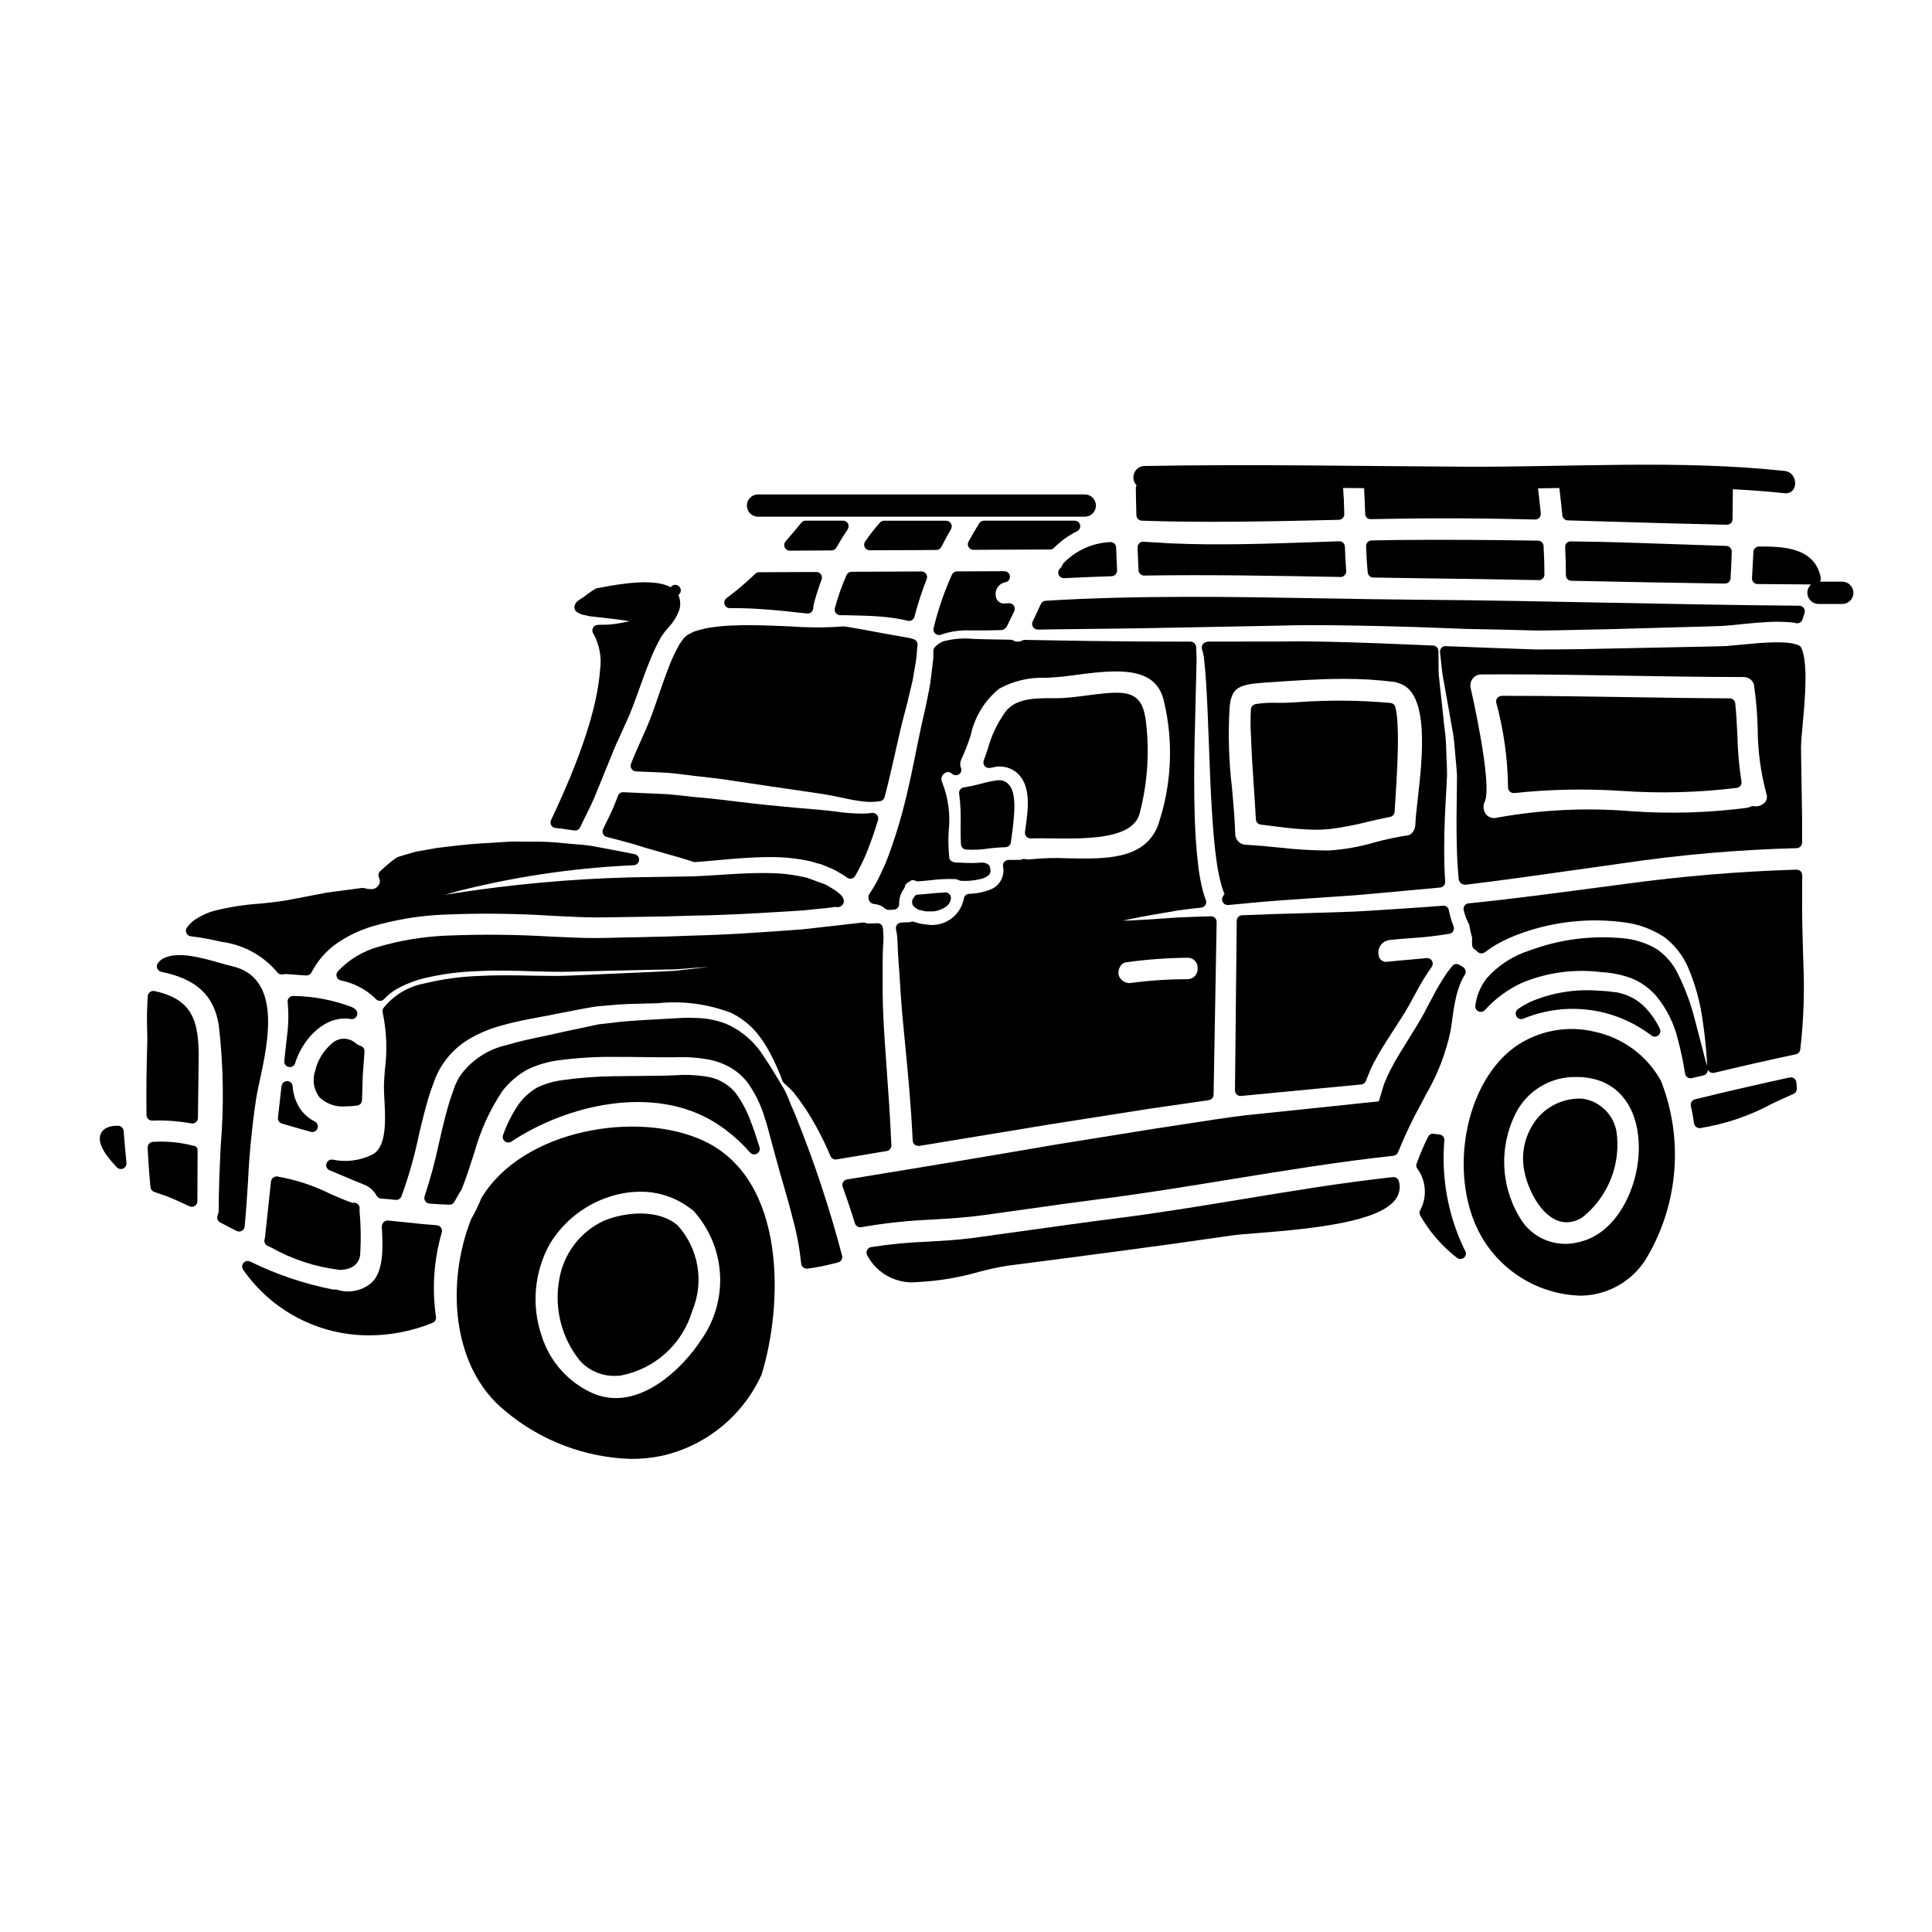 <?xml version="1.0" encoding="UTF-8"?>
<!-- Uploaded to: ICON Repo, www.iconrepo.com, Generator: ICON Repo Mixer Tools -->
<svg fill="#000000" width="800px" height="800px" version="1.1" viewBox="144 144 512 512" xmlns="http://www.w3.org/2000/svg">
 <g>
  <path d="m369.62 376.84c0.422-0.082 0.793-0.344 1.008-0.719 1.699-2.934 3.109-6.031 4.211-9.238 0.699-1.848 1.289-3.719 1.848-5.562h-0.004c0.145-0.484 0.027-1.012-0.305-1.391-0.332-0.379-0.832-0.566-1.332-0.5-0.703 0.117-1.418 0.176-2.133 0.184-2.457 0.012-4.91-0.168-7.34-0.535-1.309-0.156-2.629-0.32-3.977-0.438-4.106-0.316-9.098-0.789-14.516-1.32-2.215-0.223-4.531-0.508-6.938-0.789-3.453-0.426-7.109-0.875-10.988-1.211-1.234-0.098-2.473-0.238-3.723-0.395-2.066-0.23-4.203-0.473-6.445-0.543l-3.887-0.168c-2.066-0.086-4.125-0.172-5.859-0.266l-0.004 0.004c-0.648-0.066-1.258 0.328-1.453 0.949l-0.559 1.406c-0.199 0.484-0.395 0.973-0.57 1.426-0.711 1.688-1.574 3.422-2.434 5.16l-0.395 0.828v-0.004c-0.199 0.402-0.203 0.871-0.016 1.277s0.547 0.703 0.98 0.809c4.438 1.117 7.641 2.016 10.129 2.832 1.883 0.551 3.641 1.047 5.269 1.512 2.93 0.828 5.438 1.539 7.5 2.234v0.004c0.184 0.059 0.375 0.086 0.57 0.074 1.875-0.129 3.801-0.305 5.797-0.488 4.273-0.395 8.695-0.789 13.52-0.832v0.004c3.805-0.07 7.606 0.312 11.32 1.137 1.02 0.324 2.074 0.617 2.938 0.844 1.016 0.434 2.055 0.871 3.019 1.266 0.621 0.301 1.219 0.664 1.824 1.027l1.074 0.633h-0.004c0.242 0.145 0.469 0.309 0.68 0.492 0.262 0.211 0.586 0.324 0.922 0.324 0.09-0.004 0.18-0.012 0.27-0.027z"/>
  <path d="m447.2 296.53c17.281-0.27 34.914 0.059 52.039 0.375h0.027c0.418 0.004 0.816-0.168 1.098-0.473 0.285-0.305 0.426-0.719 0.395-1.133-0.172-2.133-0.285-4.266-0.344-6.422-0.012-0.395-0.18-0.766-0.465-1.035-0.277-0.281-0.668-0.426-1.062-0.395l-6.375 0.219c-12.621 0.438-25.676 0.895-38.367 0.328-0.938-0.047-1.922-0.113-2.938-0.18-1.359-0.086-2.754-0.18-4.199-0.246v-0.004c-0.418-0.043-0.832 0.117-1.113 0.43-0.289 0.293-0.445 0.691-0.43 1.105l0.074 1.895c0.051 1.391 0.105 2.754 0.184 4.144 0.047 0.781 0.695 1.391 1.477 1.391z"/>
  <path d="m551.03 311.09h0.051c4.055 0 8.188-0.109 12.391-0.203l6.793-0.141c5.59-0.141 11.301-0.301 17.133-0.477l3.418-0.098c1.742-0.055 3.516-0.113 5.336-0.145 0.711-0.031 1.438-0.055 2.141-0.07 1.078-0.031 2.109-0.062 2.969-0.129 1.324-0.102 2.695-0.238 4.117-0.395 2.176-0.215 4.461-0.445 6.812-0.566v-0.008c1.984-0.129 3.977-0.121 5.961 0.027 0.469 0.027 0.988 0.105 1.348 0.141l0.418 0.105-0.004 0.004c0.766 0.191 1.547-0.254 1.773-1.008 0.164-0.555 0.336-1.082 0.527-1.637 0.16-0.453 0.09-0.953-0.188-1.344-0.273-0.391-0.723-0.625-1.199-0.625-16.695-0.129-33.676-0.477-50.098-0.789-16.422-0.312-33.309-0.676-49.961-0.789-8.633-0.066-17.273-0.215-25.922-0.367-24.199-0.426-49.223-0.863-73.758 0.629v0.004c-0.543 0.035-1.023 0.363-1.25 0.859l-0.285 0.617c-0.617 1.348-1.246 2.707-1.891 4.047h0.004c-0.219 0.461-0.18 1.004 0.102 1.434 0.285 0.422 0.762 0.68 1.273 0.68l12.594-0.168c11.156-0.086 23.668-0.336 37.578-0.609l14.512-0.285c8.41-0.246 17.383-0.051 26.887 0.152l8.148 0.219c4.562 0.164 9.23 0.332 14.047 0.52 5.887 0.098 11.984 0.238 18.223 0.414z"/>
  <path d="m560.41 297.91c13.578 0.293 27.125 0.547 40.707 0.746h0.023c0.773 0 1.418-0.598 1.473-1.367 0.145-2.086 0.23-4.523 0.32-7.086h-0.004c0.027-0.816-0.613-1.496-1.426-1.527l-9.52-0.324c-6.262-0.219-12.531-0.426-18.805-0.625-2.863-0.094-5.734-0.137-8.609-0.18l-4.293-0.074h-0.004c-0.414-0.02-0.816 0.145-1.098 0.449-0.281 0.297-0.422 0.699-0.395 1.109 0.137 2.445 0.195 4.922 0.195 7.391-0.008 0.805 0.629 1.469 1.434 1.488z"/>
  <path d="m507.89 297.05c4.262 0.086 8.555 0.145 12.848 0.203 10.352 0.113 20.699 0.277 31.047 0.488h0.027v0.004c0.816-0.004 1.477-0.664 1.477-1.477 0-2.535-0.082-5.066-0.23-7.598-0.047-0.77-0.68-1.375-1.449-1.391-13.66-0.219-25.84-0.277-37.254-0.172-2.305 0.031-4.586 0.059-6.894 0.117-0.395 0.012-0.77 0.176-1.039 0.465s-0.41 0.672-0.395 1.066c0.09 2.332 0.203 4.664 0.438 6.961v0.004c0.07 0.738 0.684 1.309 1.426 1.328z"/>
  <path d="m396.27 296.3c-2.055 4.562-3.684 9.305-4.863 14.168-0.105 0.441-0.004 0.906 0.277 1.262 0.281 0.352 0.711 0.559 1.164 0.559 0.184 0 0.371-0.039 0.543-0.105 2.477-0.855 5.09-1.234 7.707-1.121h0.695c2.434 0.031 4.914-0.023 7.707-0.086 0.707-0.156 1.277-0.672 1.508-1.355l1.773-3.641c0.234-0.48 0.191-1.047-0.113-1.484-0.309-0.438-0.82-0.68-1.352-0.633-0.273 0.023-0.543 0.051-0.945 0.055-0.605 0.094-1.219-0.074-1.691-0.461-0.473-0.383-0.762-0.953-0.789-1.562-0.289-1.688 0.836-3.289 2.519-3.59 0.754-0.125 1.289-0.805 1.23-1.566-0.055-0.766-0.688-1.355-1.453-1.367-4.172 0-8.367 0.027-12.594 0.055-0.574 0.008-1.09 0.352-1.324 0.875z"/>
  <path d="m366.64 307.03h1.078c3.816 0.078 7.113 0.145 9.957 0.395v-0.004c2.316 0.188 4.609 0.547 6.871 1.082 0.117 0.031 0.238 0.047 0.359 0.047 0.676 0 1.262-0.457 1.43-1.109 0.883-3.387 1.969-6.723 3.25-9.984 0.18-0.457 0.121-0.969-0.156-1.375-0.281-0.395-0.738-0.633-1.223-0.637l-18.523 0.082c-0.582 0.004-1.105 0.348-1.344 0.879-1.25 2.836-2.285 5.762-3.09 8.754-0.121 0.438-0.035 0.906 0.238 1.27 0.273 0.367 0.695 0.586 1.152 0.602z"/>
  <path d="m394.75 281.99h-16.453 0.004c-0.422 0-0.824 0.18-1.105 0.496-1.418 1.594-2.731 3.277-3.934 5.043-0.309 0.449-0.344 1.035-0.086 1.52s0.758 0.785 1.305 0.781l5.902-0.023c3.938 0 7.848-0.023 11.781-0.062 0.555-0.004 1.059-0.32 1.305-0.812 0.789-1.574 1.68-3.176 2.559-4.723v-0.004c0.258-0.457 0.254-1.016-0.012-1.469s-0.75-0.73-1.277-0.73z"/>
  <path d="m401.96 289.71 6.797-0.035c4.504-0.027 9.016-0.047 13.527-0.051h0.004c0.395-0.004 0.773-0.16 1.055-0.441 1.762-1.805 3.824-3.293 6.098-4.398 0.621-0.301 0.949-0.988 0.793-1.66s-0.754-1.145-1.445-1.141h-24.035c-0.512 0-0.988 0.266-1.258 0.703-0.988 1.602-1.926 3.203-2.824 4.832-0.25 0.457-0.242 1.012 0.023 1.465 0.262 0.449 0.746 0.727 1.266 0.727z"/>
  <path d="m425.58 293.67c-0.148 0.379-0.383 0.719-0.676 1-0.441 0.414-0.582 1.055-0.359 1.617s0.766 0.934 1.371 0.934h0.059c4.188-0.203 8.402-0.395 12.621-0.52 0.398-0.012 0.777-0.184 1.047-0.477 0.273-0.293 0.418-0.684 0.395-1.082-0.078-1.391-0.125-2.754-0.18-4.152l-0.074-1.922c-0.016-0.41-0.203-0.793-0.516-1.059-0.309-0.27-0.715-0.395-1.125-0.348-4.656 0.23-9.055 2.223-12.297 5.574-0.113 0.129-0.203 0.273-0.266 0.434z"/>
  <path d="m475.53 339.14c0.137 4.371 0.441 8.797 0.734 13.074 0.203 2.977 0.395 5.949 0.559 8.926 0.035 0.723 0.594 1.312 1.312 1.391 1.215 0.137 2.445 0.297 3.668 0.453 3.566 0.527 7.168 0.832 10.773 0.91 1.23 0 2.461-0.055 3.68-0.176v-0.004c3.535-0.445 7.043-1.109 10.496-1.992 1.883-0.441 3.758-0.879 5.652-1.242v-0.004c0.656-0.133 1.145-0.688 1.18-1.359l0.207-3.203c0.203-3.086 0.395-6.176 0.516-9.266l0.027-0.824c0.105-3.199 0.215-6.508 0.027-9.82l-0.07-0.984 0.004 0.004c-0.039-1.09-0.184-2.172-0.43-3.234-0.012-0.262-0.078-0.512-0.199-0.742-0.234-0.414-0.648-0.695-1.125-0.75-8.301-0.758-16.652-0.82-24.965-0.191l-2.539 0.121c-0.824 0.039-1.707 0.035-2.621 0.027v0.004c-1.793-0.07-3.586 0.023-5.359 0.277l-0.445 0.105c-0.617 0.156-1.066 0.688-1.113 1.32-0.129 2.227-0.129 4.461 0 6.691z"/>
  <path d="m527.23 341.62c-0.055-1.512-0.188-3.016-0.395-4.512-0.113-0.895-0.223-1.766-0.297-2.66l-1.281-11.855-0.059-6.074c-0.016-0.777-0.629-1.41-1.406-1.449l-15.477-0.633c-8.617-0.293-16.746-0.566-24.602-0.434l-19.477 0.027h0.004c-0.258 0.031-0.512 0.086-0.758 0.168-0.766 0.262-1.18 1.09-0.926 1.859 0.074 0.219 0.129 0.449 0.18 0.664l0.109 0.395 0.074 0.395c0.098 0.445 0.164 0.898 0.199 1.355 0.203 1.883 0.375 3.934 0.516 6.156 0.289 4.449 0.484 9.613 0.715 15.578l0.117 3.148c0.188 5.117 0.395 10.883 0.836 17.141 0.254 3.769 0.578 7.82 1.18 11.891 0.293 2.043 0.719 4.066 1.277 6.055 0.199 0.707 0.449 1.398 0.75 2.07-0.199 0.258-0.371 0.535-0.508 0.832-0.211 0.457-0.176 0.992 0.098 1.418 0.27 0.426 0.742 0.684 1.246 0.68h0.121c1.406-0.117 2.852-0.25 4.328-0.395l1.051-0.102c5.211-0.527 11.102-0.922 17.348-1.34l8.078-0.551c3.148-0.188 6.418-0.496 9.816-0.816 1.84-0.172 3.715-0.352 5.641-0.516l2.004-0.18c2.562-0.227 5.223-0.465 7.938-0.738 0.793-0.082 1.379-0.777 1.32-1.574-0.203-2.992-0.293-6.106-0.254-9.523 0-5.117 0.285-9.969 0.52-14.266l0.227-4.457c0-1.574-0.082-3.148-0.148-4.629-0.035-1.07-0.082-2.113-0.105-3.129zm-47.91-16.727 0.984-0.066c6.691-0.469 13.195-0.918 19.648-0.918v-0.004c4.59-0.023 9.176 0.254 13.73 0.832 0.328 0.066 0.645 0.168 0.953 0.305 8.332 2.305 6.297 20.027 5.094 30.609-0.32 2.789-0.594 5.203-0.652 6.945-0.043 1.18-0.879 2.621-1.891 2.754l-0.004 0.004c-3.023 0.461-6.016 1.102-8.969 1.906-3.953 1.164-8.023 1.883-12.137 2.133-4.394-0.012-8.785-0.277-13.148-0.785-2.883-0.289-5.769-0.574-8.66-0.719v-0.004c-1.598 0.012-2.902-1.273-2.922-2.871-0.125-4.086-0.5-8.266-0.859-12.285-0.855-7.109-1.062-14.285-0.617-21.434 0.523-5.324 2.734-5.922 9.449-6.406z"/>
  <path d="m386.42 384.43v0.023c0.148 0.113 0.305 0.215 0.469 0.301 0.273 0.262 0.629 0.41 1.004 0.422l0.5 0.141c0.43 0.148 0.883 0.219 1.336 0.211h1.023c0.773 0.035 1.547-0.102 2.266-0.395 0.699-0.246 1.352-0.602 1.941-1.047 0.559-0.473 0.926-1.133 1.035-1.855 0.074-0.438-0.051-0.887-0.348-1.219-0.277-0.363-0.727-0.551-1.18-0.5-1.473 0.055-2.934 0.191-4.394 0.336-0.902 0.086-1.805 0.176-2.711 0.238-0.535 0.039-0.844 0.105-1.07 0.59-0.062 0.082-0.121 0.168-0.168 0.262-0.262 0.277-0.402 0.645-0.395 1.027v0.23c0.008 0.504 0.27 0.969 0.691 1.234z"/>
  <path d="m243.79 460.85c0.242 0.457 0.703 0.758 1.219 0.789 1.305 0.086 2.57 0.199 3.848 0.344h0.16c0.609 0 1.152-0.375 1.371-0.938 1.941-5.324 3.488-10.781 4.633-16.332l0.18-0.789c0.855-3.617 1.629-6.582 2.449-9.324 0.293-0.984 0.656-1.969 1.012-2.938l0.59-1.633v0.004c0.188-0.508 0.406-1.004 0.656-1.484l0.359-0.738v-0.004c0.371-0.75 0.809-1.469 1.305-2.144 1.852-2.695 4.297-4.93 7.144-6.539 2.555-1.445 5.277-2.566 8.109-3.336 3.68-1.043 7.121-1.68 10.445-2.297 1.574-0.289 3.059-0.566 4.519-0.875l7.394-1.426c0.992-0.168 1.969-0.34 2.836-0.473l3.379-0.293c3.305-0.348 6.41-0.395 9.414-0.473l3.387-0.078v0.004c6.606-0.711 13.281 0.148 19.488 2.516 2.519 1.211 4.766 2.918 6.606 5.019 1.477 1.75 2.75 3.66 3.801 5.695 1.258 2.379 2.356 4.836 3.281 7.363 0.09 0.238 0.238 0.449 0.43 0.613 0.891 0.758 1.734 1.57 2.527 2.434 0.961 1.215 2.035 2.711 3.269 4.512l0.004-0.004c2.512 3.926 4.684 8.062 6.484 12.363 0.273 0.621 0.926 0.977 1.594 0.871l4.723-0.789c2.891-0.48 5.754-0.949 8.59-1.438v0.004c0.73-0.129 1.258-0.777 1.227-1.516-0.324-7.457-0.82-14.418-1.262-20.555-0.371-5.094-0.703-9.801-0.898-14.133-0.18-4.031-0.164-7.812-0.148-11.152v-2.672c-0.023-1.547 0.047-3.027 0.113-4.356v-0.004c0.148-1.59 0.129-3.191-0.059-4.777-0.105-0.734-0.762-1.262-1.504-1.203-0.754 0.027-1.516 0.059-2.363 0.059-0.246 0.012-0.492-0.039-0.719-0.141-0.23-0.105-0.488-0.141-0.738-0.109-5.184 0.574-10.504 1.18-15.906 1.801l-4.266 0.305c-7.805 0.562-15.875 1.141-24.336 1.34-5.019 0.195-10.156 0.371-15.402 0.457-1.609 0-3.231 0.059-4.867 0.102-3.695 0.09-7.516 0.188-11.453 0l-6.144-0.266-0.004 0.004c-9.434-0.578-18.895-0.66-28.34-0.254-5.969 0.281-11.883 1.266-17.621 2.938-4.129 1.141-7.863 3.398-10.797 6.523-0.336 0.391-0.445 0.934-0.281 1.422 0.16 0.492 0.566 0.863 1.07 0.977 3.394 0.664 6.531 2.273 9.051 4.644 0.027 0.039 0.277 0.316 0.312 0.352 0.293 0.266 0.676 0.414 1.07 0.426 0.402-0.012 0.781-0.184 1.051-0.477 0.945-1.016 2.031-1.895 3.223-2.602 2.269-1.277 4.695-2.25 7.215-2.894 4.656-1.113 9.418-1.754 14.203-1.91 5.18-0.262 9.984-0.117 14.633 0.023 3.492 0.105 6.789 0.203 9.922 0.121l6.969-0.168c4.543-0.113 8.738-0.215 12.594-0.293l1.059-0.023c2.477-0.047 4.816-0.098 7.109-0.125 2.527-0.199 4.848-0.375 7.043-0.516l2.203-0.16c-0.719 0.09-1.469 0.176-2.238 0.27-2.188 0.23-4.527 0.492-6.981 0.789-1.605 0.09-3.293 0.168-5.051 0.254l-22.797 1.012c-3.301 0.133-6.727 0.066-10.359 0-4.492-0.09-9.145-0.176-14.082 0.109h0.004c-4.676 0.184-9.32 0.832-13.863 1.945-4.332 0.777-8.23 3.098-10.977 6.535-0.246 0.367-0.312 0.82-0.188 1.242 1.047 5.019 1.234 10.18 0.555 15.262-0.086 1.18-0.168 2.285-0.211 3.25-0.062 1.273 0 2.891 0.109 4.66 0.273 5.234 0.645 12.406-3.18 14.41-3.273 1.633-7.004 2.106-10.578 1.348-0.734-0.102-1.43 0.352-1.629 1.062-0.199 0.715 0.16 1.465 0.84 1.754l3.449 1.453c1.824 0.789 3.637 1.543 5.457 2.266l-0.004 0.004c1.52 0.52 2.793 1.59 3.559 3z"/>
  <path d="m384.98 388.41c-0.355 0-0.711 0-1.074 0.027-0.758 0.035-1.664-0.035-2.16 0.578h-0.004c-0.277 0.352-0.387 0.809-0.289 1.246 0.215 1.035 0.348 2.09 0.391 3.148l0.066 1.633c0.051 1.32 0.102 2.641 0.223 4.062 0.156 1.773 0.27 3.644 0.395 5.625 0.148 2.438 0.309 5.035 0.559 7.809 0.219 2.492 0.477 5.117 0.75 7.91 0.727 7.504 1.574 16.008 2.035 25.824h0.004c0.027 0.422 0.227 0.812 0.551 1.078 0.262 0.211 0.59 0.328 0.926 0.328 0.082 0.004 0.164 0.004 0.246 0l34.547-5.695 26.707-4.195c2.922-0.41 5.809-0.828 8.66-1.25l6.828-0.992v-0.004c0.719-0.102 1.254-0.711 1.27-1.434 0.273-14.668 0.5-27.895 0.703-39.754l0.102-6.019c0.008-0.402-0.148-0.793-0.438-1.074-0.285-0.289-0.676-0.445-1.082-0.43-3.086 0.086-5.938 0.176-8.559 0.293-5.117 0.395-9.199 0.629-12.402 0.789-0.887 0.035-1.688 0.059-2.402 0.074 0.691-0.152 1.469-0.316 2.336-0.492 3.289-0.68 7.477-1.434 12.375-2.231 1.879-0.285 3.938-0.508 6.094-0.734v-0.004c0.461-0.051 0.871-0.309 1.109-0.707 0.238-0.395 0.277-0.875 0.109-1.305-0.266-0.656-0.461-1.32-0.727-2.207l-0.004-0.004c-0.59-2.242-1.02-4.527-1.281-6.832-0.578-4.723-0.789-9.055-0.91-12.324-0.266-7.871-0.168-14.715-0.055-20.512l0.52-21.605c0.02-0.598-0.035-1.828-0.086-2.934l-0.031-0.645v0.004c-0.039-0.789-0.688-1.406-1.477-1.41-10.031 0-19.312-0.066-27.848-0.199-5.695-0.086-11.02-0.172-16.043-0.262-0.277-0.02-0.555 0.051-0.789 0.203-0.75 0.367-1.637 0.336-2.359-0.086-0.211-0.113-0.445-0.172-0.688-0.172l-4.352-0.07c-1.949-0.035-3.844-0.066-5.668-0.16-2.609-0.238-5.238-0.012-7.766 0.664-0.84 0.328-1.598 0.84-2.211 1.496-0.277 0.277-0.43 0.652-0.43 1.043l-0.023 2.047c-0.141 1.27-0.309 2.582-0.473 3.938l-0.105 0.836v-0.004c-0.137 1.324-0.348 2.637-0.625 3.938l-0.445 2.231c-0.238 1.18-0.477 2.363-0.758 3.543-0.746 3.086-1.406 6.34-2.098 9.781-0.828 4.086-1.676 8.309-2.789 12.863h-0.004c-1.059 4.453-2.352 8.848-3.879 13.164-0.395 1.133-0.824 2.266-1.27 3.426-0.297 0.758-0.652 1.52-1.016 2.285l-0.582 1.254v0.004c-0.848 1.824-1.848 3.578-2.988 5.234-0.258 0.613-0.191 1.316 0.184 1.871 0.246 0.363 0.637 0.602 1.074 0.648 0.73 0.051 1.445 0.25 2.098 0.578 0.297 0.176 0.574 0.383 0.828 0.617 0.664 0.547 1.621 0.352 2.441 0.309 0.391-0.031 0.754-0.215 1.012-0.516 0.254-0.301 0.379-0.688 0.348-1.078-0.012-1.438 0.441-2.84 1.301-3.992 0.105-0.156 0.18-0.332 0.219-0.516 0.082-0.5 0.41-0.926 0.875-1.129 0.141-0.059 0.273-0.137 0.395-0.234 0.398-0.387 1-0.465 1.488-0.195 0.242 0.121 0.512 0.18 0.785 0.16 1.047-0.07 2.086-0.176 3.125-0.285v0.004c2.219-0.289 4.457-0.398 6.691-0.32 0.309 0.02 0.609 0.113 0.875 0.273 0.203 0.113 0.434 0.18 0.668 0.191 1.742 0.102 3.492-0.062 5.184-0.484 0.395-0.07 0.777-0.203 1.129-0.395 0.195-0.078 0.379-0.184 0.547-0.309 0.055-0.023 0.109-0.055 0.156-0.09 0.043-0.027 0.09-0.059 0.129-0.098 0.41-0.27 0.656-0.73 0.652-1.223 0-0.086-0.031-0.43-0.047-0.516-0.039-0.219-0.109-0.477-0.18-0.727-0.18-0.629-1.352-1-2.008-1-1.746 0.145-3.504 0.16-5.25 0.051l-1.742-0.059c-0.688 0-1.602-0.535-1.684-1.125l-0.004-0.004c-0.258-2.359-0.32-4.738-0.18-7.106 0.504-4.418-0.086-8.891-1.723-13.027-0.41-0.812-0.164-1.805 0.578-2.332 0.566-0.516 1.438-0.504 1.992 0.027 0.527 0.504 1.336 0.566 1.934 0.152 0.57-0.387 0.758-1.145 0.434-1.754l-0.047-0.133-0.023-0.109v-0.004c-0.16-0.66-0.078-1.359 0.234-1.965 0.953-2.066 1.777-4.188 2.469-6.352 1.02-4.856 3.68-9.211 7.539-12.332 3.731-2.062 7.961-3.062 12.223-2.883 1.449-0.074 2.922-0.152 4.406-0.309 1.258-0.125 2.652-0.316 4.129-0.512 11.27-1.516 20.773-2.047 22.875 6.887v0.004c2.668 11.082 2.074 22.699-1.699 33.453-3.742 8.688-13.82 8.492-23.617 8.305-3.414-0.164-6.836-0.07-10.234 0.281-0.395 0.059-0.797 0.031-1.18-0.078-0.414-0.07-0.844 0.004-1.207 0.211-1.047 0-2.152 0-3.254 0.023h-0.004c-0.422 0.012-0.816 0.199-1.09 0.52-0.273 0.32-0.395 0.746-0.336 1.16 0.52 2.457-0.719 4.945-2.988 6.012-1.906 0.797-3.945 1.234-6.012 1.289-0.719 0.035-1.305 0.586-1.383 1.301-0.891 4.566-5.25 7.602-9.844 6.84-1.113-0.098-2.211-0.328-3.269-0.695-0.262-0.098-0.551-0.113-0.82-0.047-0.059 0-0.449 0.113-0.508 0.129zm57.301 10.629h-0.004c5.449-0.766 10.938-1.176 16.438-1.227 0.738-0.023 1.449 0.27 1.957 0.805 0.512 0.535 0.766 1.262 0.703 1.996 0.059 0.746-0.199 1.484-0.711 2.035-0.512 0.547-1.234 0.855-1.984 0.844-4.852 0.004-9.699 0.312-14.516 0.93-1.551 0.426-3.164-0.422-3.695-1.941-0.18-0.871 0-1.781 0.496-2.519 0.289-0.477 0.766-0.805 1.312-0.902z"/>
  <path d="m512.1 393.13c1.941-0.223 3.883-0.375 5.824-0.52 3.32-0.195 6.629-0.562 9.91-1.109 0.816 0 1.477-0.66 1.477-1.477-0.004-0.188-0.039-0.375-0.105-0.551l-0.031-0.082c-0.215-0.543-0.395-1.082-0.562-1.574-0.266-0.859-0.48-1.73-0.656-2.613-0.129-0.75-0.816-1.266-1.574-1.18-2.922 0.234-5.781 0.434-8.559 0.621l-1.789 0.121c-1.871 0.109-3.707 0.234-5.512 0.355-3.492 0.234-6.836 0.461-10.055 0.539-4.465 0.168-8.684 0.289-12.637 0.395-4.637 0.125-8.926 0.246-12.988 0.438-0.551 0.027-1.062 0.051-1.617 0.051h-0.004c-0.809 0-1.469 0.652-1.477 1.461-0.078 8.613-0.176 17.988-0.289 28.133l-0.176 16.82h0.004c-0.004 0.395 0.148 0.773 0.426 1.055 0.277 0.277 0.656 0.438 1.047 0.434h0.164l0.754-0.082c7.086-0.688 13.961-1.336 20.559-1.969l10.332-0.984h0.004c0.305-0.008 0.602-0.102 0.859-0.266 0.277-0.191 0.48-0.469 0.582-0.789l1.129-2.793c0.5-1.141 1.07-2.25 1.699-3.32l0.789-1.391c1.309-2.215 2.66-4.305 3.965-6.297l1.684-2.625c0.738-1.18 1.469-2.32 2.117-3.496 0.434-0.812 0.879-1.613 1.316-2.41l0.887-1.609h-0.004c1.145-2.156 2.426-4.231 3.844-6.219 0.316-0.469 0.34-1.082 0.055-1.574-0.289-0.5-0.848-0.781-1.422-0.715-1.523 0.152-3.051 0.285-4.574 0.418-1.906 0.16-3.801 0.328-5.719 0.535v-0.004c-0.59 0.137-1.207-0.004-1.68-0.375-0.477-0.375-0.758-0.941-0.766-1.543-0.141-0.875 0.07-1.766 0.59-2.481 0.52-0.715 1.305-1.195 2.18-1.328z"/>
  <path d="m368.64 284.28c0.305-0.453 0.336-1.039 0.082-1.52-0.258-0.48-0.758-0.785-1.301-0.785h-9.898c-0.438 0-0.855 0.195-1.137 0.531-1.375 1.66-2.754 3.32-4.207 4.984-0.379 0.438-0.465 1.055-0.223 1.578 0.238 0.523 0.762 0.863 1.34 0.863l11.07-0.059 0.004-0.004c0.527 0 1.016-0.289 1.273-0.75 0.973-1.691 1.945-3.266 2.996-4.84z"/>
  <path d="m231.72 420.75c-2.094 1.84-3.559 4.289-4.188 7-0.84 2.398-0.406 5.055 1.145 7.062 1.859 1.75 4.379 2.621 6.922 2.387 0.969-0.008 1.934-0.07 2.894-0.195l0.129-0.012c0.316-0.043 0.613-0.18 0.855-0.395 0.289-0.273 0.453-0.652 0.465-1.051 0.059-2.199 0.113-4.41 0.199-6.629 0.023-0.555 0.086-1.336 0.164-2.25 0.094-1.18 0.207-2.551 0.293-4.008 0.039-0.68-0.398-1.301-1.055-1.492-0.43-0.133-0.828-0.344-1.18-0.625-1.898-1.766-4.859-1.672-6.644 0.207z"/>
  <path d="m218.61 431.8-0.949 8.395h0.004c-0.074 0.719 0.379 1.383 1.074 1.574l2.102 0.605c1.574 0.461 3.512 1.027 5.543 1.574v0.004c0.727 0.188 1.48-0.199 1.75-0.902 0.266-0.703-0.035-1.496-0.703-1.84-1.625-0.809-3.004-2.027-4.004-3.539-1.098-1.754-1.742-3.754-1.875-5.816-0.055-0.758-0.684-1.352-1.445-1.363-0.754 0.008-1.387 0.562-1.496 1.309z"/>
  <path d="m216.37 456.11c-0.309 0.246-0.508 0.605-0.555 0.996l-1.598 14.918c-0.02 0.133-0.051 0.266-0.094 0.395-0.172 0.578 0.031 1.203 0.508 1.574 0.141 0.113 0.309 0.199 0.484 0.25 0.145 0.062 0.422 0.195 0.789 0.375h-0.004c5.574 3.137 11.711 5.144 18.059 5.902 1.188 0.051 2.363-0.215 3.414-0.766 1.266-0.734 2.059-2.078 2.094-3.543 0.223-3.742 0.164-7.492-0.176-11.227-0.031-0.156-0.031-0.32 0-0.48 0.105-0.504-0.062-1.031-0.441-1.383-0.375-0.352-0.914-0.48-1.41-0.34-0.121-0.027-0.242-0.066-0.359-0.109-1.777-0.648-3.473-1.359-5.43-2.223h0.004c-4.477-2.246-9.262-3.82-14.199-4.672-0.391-0.039-0.781 0.082-1.086 0.332z"/>
  <path d="m415.63 364.52c-0.059 0.43 0.078 0.859 0.367 1.18 0.285 0.324 0.707 0.504 1.141 0.484 1.5-0.051 3.297-0.023 5.246 0 1.309 0 2.644 0.031 4.004 0.031 8.762 0 18.031-0.688 19.629-6.648 2.074-7.918 2.644-16.156 1.676-24.289-0.762-6.211-3.09-8.082-9.469-7.648-2.074 0.133-4.141 0.395-6.203 0.672-2.242 0.297-4.562 0.598-6.832 0.703-0.789 0.039-1.688 0.035-2.613 0.027-4.027 0-9.094-0.039-11.93 3.344l-0.004 0.008c-2.238 3.031-3.887 6.453-4.867 10.09-0.352 1.035-0.699 2.07-1.078 3.078-0.176 0.484-0.086 1.023 0.234 1.426 0.32 0.402 0.828 0.609 1.34 0.543l0.742-0.117c2.426-0.703 5.043-0.043 6.844 1.727 3.398 3.492 2.629 9.125 1.887 14.562z"/>
  <path d="m219.34 425.14c-0.094 0.77 0.422 1.477 1.18 1.621 0.098 0.023 0.195 0.031 0.297 0.031 0.656 0 1.234-0.434 1.418-1.066l0.145-0.523c2.246-6.394 8.016-12.258 14.609-11.145v0.004c0.656 0.109 1.301-0.234 1.574-0.84 0.281-0.605 0.117-1.324-0.395-1.75-0.273-0.238-0.586-0.438-0.918-0.586-4.941-1.875-10.168-2.871-15.449-2.945-0.441-0.023-0.867 0.141-1.184 0.449-0.297 0.316-0.441 0.75-0.391 1.18 0.301 3.023 0.242 6.074-0.176 9.086-0.227 2.156-0.461 4.305-0.711 6.484z"/>
  <path d="m399.43 352.67c-0.395 0.059-0.746 0.27-0.98 0.586-0.234 0.32-0.328 0.723-0.266 1.113 0.352 2.633 0.48 5.289 0.395 7.945 0 1.836-0.023 3.664 0.09 5.461v-0.004c0.047 0.754 0.656 1.348 1.41 1.379 0.566 0.023 1.109 0.039 1.641 0.039 0.895 0 1.75-0.035 2.625-0.113 2.043-0.301 4.102-0.492 6.164-0.566 0.707-0.043 1.289-0.578 1.387-1.281l0.16-1.23c0.883-6.398 1.43-11.887-0.812-14.195v-0.004c-0.754-0.781-1.84-1.16-2.918-1.016-1.465 0.203-2.91 0.508-4.332 0.91-1.504 0.402-3.027 0.73-4.562 0.977z"/>
  <path d="m563.45 435.17c-0.078-0.016-0.152-0.023-0.23-0.023-4.562-0.188-8.945 1.762-11.859 5.273-3.269 4.066-4.481 9.41-3.285 14.488 0.863 3.996 3.856 10.629 8.574 12.512 0.809 0.328 1.672 0.496 2.547 0.5 1.555-0.031 3.062-0.531 4.328-1.438 6.699-5.445 10.066-14 8.875-22.551-0.781-4.547-4.391-8.074-8.949-8.762z"/>
  <path d="m404.76 466.01c3.891-0.523 7.785-1.07 11.688-1.633 6.238-0.883 12.473-1.766 18.699-2.562 11.809-1.492 23.715-3.438 35.234-5.316 14.02-2.285 28.523-4.652 42.902-6.211 0.551-0.062 1.02-0.426 1.219-0.941 1.777-4.418 3.828-8.723 6.137-12.891l1.32-2.508c3.004-5.152 5.172-10.75 6.418-16.586 0.191-1.055 0.348-2.172 0.5-3.328 0.238-1.754 0.484-3.57 0.926-5.43v-0.07c0.332-1.523 0.812-3.016 1.434-4.445 0.207-0.461 0.441-0.906 0.703-1.336l0.285-0.492c0.387-0.68 0.176-1.543-0.477-1.969l-0.438-0.262v0.004c-0.16-0.082-0.312-0.176-0.457-0.281-0.629-0.453-1.504-0.344-2 0.254l-1.301 1.676h0.004c-1.5 2.168-2.848 4.438-4.039 6.789-0.484 0.891-0.953 1.789-1.426 2.695l-0.789 1.5c-0.609 1.105-1.25 2.18-1.891 3.246l-2.074 3.375c-1.234 1.969-2.461 3.938-3.664 6.012-0.242 0.5-0.508 0.992-0.789 1.484l0.004-0.004c-0.508 0.891-0.957 1.812-1.352 2.758l-0.582 1.352-0.004-0.004c-0.184 0.438-0.34 0.887-0.453 1.344l-0.363 1.211c-0.238 0.805-0.484 1.617-0.734 2.434l-3.887 0.395c-0.992 0.09-2.012 0.203-3.008 0.32-1.531 0.148-3.062 0.32-4.609 0.488l-23.555 2.449c-5.07 0.609-10.156 1.402-15.539 2.238-2.996 0.469-6.039 0.941-9.121 1.391l-26.648 4.289c-15.098 2.617-31.934 5.43-54.574 9.117l0.008-0.004c-0.438 0.07-0.816 0.332-1.035 0.711-0.223 0.383-0.266 0.84-0.117 1.254 1.098 3.004 2.191 6.258 3.254 9.684h0.004c0.195 0.617 0.766 1.035 1.41 1.039 0.098-0.004 0.195-0.012 0.289-0.031 6.141-1.078 12.344-1.75 18.57-2.008 4.586-0.262 9.312-0.562 13.918-1.195z"/>
  <path d="m279.51 446.54c14.473-9.637 37.574-15.312 54.051-5.012 3.445 2.176 6.555 4.844 9.223 7.922 0.469 0.504 1.219 0.621 1.816 0.281 0.598-0.344 0.883-1.051 0.688-1.707l-0.523-1.613c-0.543-1.699-1.098-3.422-1.773-5.117h-0.004c-0.992-2.809-2.402-5.453-4.191-7.836-1.992-2.316-4.777-3.809-7.809-4.188-2.734-0.422-5.508-0.52-8.266-0.297-0.98 0.039-2.008 0.074-3.086 0.098l-12.988 0.141c-4.602 0.051-9.195 0.406-13.754 1.055-2.242 0.305-4.426 0.949-6.473 1.906-1.922 1.105-3.594 2.594-4.914 4.375-1.746 2.547-3.156 5.309-4.184 8.219-0.23 0.602-0.047 1.281 0.453 1.684 0.504 0.402 1.207 0.434 1.742 0.078z"/>
  <path d="m566.59 417.42c-7.297-1.766-15-0.297-21.137 4.031-14.496 10.527-18.164 37.73-7.141 52.91v0.004c5.625 7.801 14.52 12.59 24.129 12.988h0.992c7.262-0.262 13.852-4.324 17.348-10.699 8.09-14.113 9.328-31.141 3.367-46.277-3.711-6.648-10.109-11.371-17.559-12.957zm-4.106 55.727c-5.652 1.539-11.664-0.621-15.043-5.402-2.801-4.184-4.441-9.035-4.758-14.059-0.32-5.027 0.699-10.047 2.949-14.551 1.508-3.023 3.856-5.547 6.762-7.269 2.906-1.723 6.25-2.574 9.625-2.445 0.496 0 1.004 0 1.527 0.047 0.262 0.023 0.5 0.07 1.055 0.137 8.156 1.105 13.273 7.574 13.68 17.32 0.473 10.809-5.445 23.926-15.797 26.223z"/>
  <path d="m513.11 455.95c-13.359 1.461-26.812 3.684-39.824 5.836-10.832 1.789-22.043 3.641-33.105 5.039-8.543 1.09-17.074 2.285-25.609 3.481-4.285 0.598-8.57 1.191-12.855 1.781-3.894 0.52-7.93 0.742-11.84 0.965-5.035 0.18-10.055 0.66-15.031 1.438-0.703 0.125-1.215 0.738-1.215 1.453 0.004 0.188 0.039 0.375 0.105 0.555 0.02 0.059 0.047 0.117 0.074 0.172 2.586 4.883 7.891 7.691 13.383 7.086 5.465-0.266 10.879-1.164 16.137-2.676 2.551-0.688 5.133-1.246 7.738-1.668l0.656-0.082c19.32-2.496 39.297-5.07 58.875-7.941 1.312-0.188 3.543-0.367 6.348-0.586 15.695-1.234 32.789-3.062 36.969-9.086 0.984-1.367 1.273-3.113 0.789-4.723-0.203-0.691-0.879-1.133-1.594-1.043z"/>
  <path d="m354.79 439.52c-0.848-1.863-1.496-3.469-2-4.824-0.023-0.059-0.023-0.098-0.066-0.148-0.195-0.395-0.367-0.762-0.531-1.109l-0.215-0.477c-0.133-0.254-0.281-0.5-0.438-0.738-0.371-0.602-0.762-1.266-1.18-1.969-1.062-1.785-2.305-3.883-3.863-6.141h-0.004c-2.383-3.902-5.906-6.977-10.094-8.809-2.664-1.012-5.492-1.535-8.344-1.543-1.109-0.062-2.223-0.062-3.332 0l-9.84 0.547c-2.922 0.176-5.945 0.363-9.027 0.789l-3.223 0.363-9.785 2.082c-1.711 0.414-3.445 0.789-5.172 1.137-3.074 0.645-6.258 1.316-9.301 2.246h-0.004c-4.891 1.066-9.23 3.859-12.219 7.871-0.391 0.535-0.727 1.109-1 1.711l-0.195 0.395-0.004-0.004c-0.238 0.441-0.43 0.906-0.574 1.387-0.156 0.48-0.332 0.957-0.504 1.438-0.312 0.855-0.625 1.719-0.859 2.594-0.836 2.785-1.574 5.719-2.297 8.945l-0.438 1.895c-0.996 4.676-2.246 9.293-3.746 13.836-0.156 0.43-0.098 0.91 0.148 1.297 0.25 0.387 0.664 0.633 1.121 0.668 1.754 0.145 3.543 0.234 5.285 0.297h0.004c0.547 0.016 1.059-0.273 1.328-0.75l0.469-0.844c0.348-0.621 0.688-1.238 1.02-1.773 0.152-0.191 0.281-0.395 0.395-0.609 1.117-2.754 2.086-5.758 3.019-8.66l0.438-1.352v0.004c1.578-5.695 4.043-11.109 7.305-16.043 1.844-2.426 4.191-4.43 6.875-5.875 2.551-1.203 5.277-1.996 8.074-2.363 4.824-0.645 9.691-0.945 14.562-0.906 2.969 0 5.812 0.023 8.559 0.062l4.441 0.051h2.992-0.004c3.117-0.16 6.242 0.043 9.316 0.602 2.027 0.395 3.977 1.125 5.769 2.16 1.707 1.008 3.207 2.324 4.434 3.883 2.008 2.801 3.539 5.918 4.527 9.219 0.652 1.969 1.148 3.859 1.613 5.637 0.238 0.934 0.48 1.836 0.719 2.684 0.691 2.535 1.355 4.898 1.969 7.125l0.574 1.969c1.062 3.672 1.969 6.84 2.664 9.715h0.004c0.75 2.742 1.336 5.527 1.75 8.34 0.172 1.285 0.316 2.402 0.43 3.375v-0.004c0.09 0.742 0.719 1.301 1.465 1.305h0.156c2.379-0.309 4.734-0.77 7.051-1.387l1.074-0.262v0.004c0.391-0.094 0.723-0.344 0.93-0.688 0.203-0.344 0.258-0.758 0.148-1.145-3.332-12.652-7.461-25.078-12.371-37.207z"/>
  <path d="m547.66 413.98c11.293-4.695 24.234-3.008 33.945 4.422 0.543 0.438 1.312 0.441 1.855 0.004s0.707-1.191 0.395-1.812c-0.992-2.074-2.309-3.981-3.898-5.641-1.496-1.527-3.324-2.688-5.34-3.394l-1.469-0.434c-0.422-0.105-0.852-0.176-1.285-0.207l-0.457-0.047c-1-0.16-2.016-0.258-3.027-0.289l-1.062-0.059h-0.004c-6.019-0.441-12.059 0.559-17.617 2.918-1.18 0.547-2.312 1.195-3.383 1.938-0.617 0.418-0.824 1.234-0.48 1.898s1.129 0.965 1.828 0.703z"/>
  <path d="m531.96 474.87c-4.238-8.93-6.031-18.82-5.191-28.668 0.031-0.41-0.109-0.816-0.395-1.117-0.523-0.566-1.34-0.395-2.305-0.613-0.656-0.141-1.324 0.184-1.621 0.785-1.133 2.309-2.141 4.672-3.023 7.086-0.152 0.402-0.117 0.848 0.09 1.223 2.41 3.207 2.762 7.516 0.906 11.07-0.297 0.465-0.305 1.059-0.023 1.535 2.488 4.316 5.789 8.109 9.715 11.172 0.258 0.203 0.578 0.312 0.902 0.312 0.527 0 1.012-0.281 1.277-0.738 0.262-0.453 0.262-1.012 0.004-1.469z"/>
  <path d="m604.28 352.8c0.395-0.059 0.746-0.273 0.98-0.598 0.23-0.324 0.32-0.73 0.25-1.121-0.633-4.016-0.996-8.074-1.086-12.141-0.129-2.789-0.262-5.68-0.566-8.555v0.004c-0.078-0.746-0.707-1.316-1.461-1.32-9.074-0.039-18.137-0.18-27.195-0.328-10.441-0.164-21.223-0.336-31.855-0.336-0.914 0-1.969-0.156-2.547 0.562l0.004 0.004c-0.277 0.352-0.383 0.812-0.277 1.254 1.977 7.309 3.027 14.836 3.125 22.406-0.016 0.402 0.133 0.793 0.41 1.082 0.277 0.289 0.664 0.453 1.066 0.453h0.199c9.457-1.008 18.984-1.195 28.473-0.562 10.164 0.703 20.371 0.434 30.48-0.805z"/>
  <path d="m621.76 316.76c-0.059-0.254-0.145-0.5-0.258-0.738-0.113-0.457-0.43-0.836-0.855-1.031-0.98-0.367-2.012-0.594-3.055-0.672-1.715-0.117-3.43-0.125-5.144-0.027-2.141 0.086-4.277 0.293-6.5 0.508-1.406 0.133-2.844 0.273-4.305 0.395-1.387 0.074-2.57 0.098-3.711 0.121l-34.242 0.703c-4.328 0.055-8.57 0.113-12.703 0.094-3.809-0.121-7.543-0.25-11.207-0.395l-12.637-0.48v0.004c-0.457-0.051-0.906 0.145-1.184 0.512-0.297 0.344-0.418 0.809-0.328 1.254 0.047 0.246 0.078 0.496 0.094 0.746l0.504 4.68c0.605 3.43 1.297 7.309 2.098 11.73 0.117 0.789 0.27 1.574 0.418 2.406 0.316 1.559 0.543 3.137 0.688 4.723 0.078 1.012 0.176 2.047 0.273 3.102 0.152 1.656 0.312 3.367 0.418 5.059 0 1.738-0.035 3.504-0.059 5.309-0.062 4.234-0.117 8.613 0 13.336 0.059 2.934 0.23 5.981 0.523 9.055l-0.004-0.004c0.105 0.426 0.371 0.793 0.742 1.02 0.301 0.195 0.652 0.293 1.008 0.281 0.102 0 0.207-0.008 0.309-0.023 0.184-0.02 0.367-0.039 0.473-0.059 8.195-0.973 17.098-2.231 26.52-3.57 4.625-0.656 9.41-1.34 14.348-2.016 15.285-2.273 30.691-3.613 46.141-4.012 0.801-0.016 1.445-0.672 1.449-1.477v-6.836c-0.082-4.039-0.137-8.027-0.195-11.957l-0.09-6.383c0.039-1.852 0.184-3.352 0.328-4.84l0.16-1.805c0.344-3.856 0.664-7.504 0.691-11.02l-0.004-0.008c0.047-1.812-0.039-3.629-0.246-5.434-0.09-0.762-0.242-1.512-0.457-2.25zm-81.055 43.93c-1.051 0.312-2.184-0.031-2.887-0.871-0.754-0.977-0.883-2.301-0.332-3.406 2.106-4.602-3.672-29.785-3.734-30.043-0.223-0.887-0.023-1.828 0.539-2.551 0.527-0.688 1.344-1.086 2.211-1.086 2.086-0.016 4.176-0.023 6.269-0.023 10.598 0 21.281 0.18 31.664 0.355 10.383 0.172 21.109 0.359 31.652 0.359l0.004-0.004c1.223 0 2.316 0.777 2.715 1.934 0.566 3.848 0.898 7.727 0.996 11.617 0.016 5.856 0.789 11.684 2.301 17.34 0.312 0.785 0.168 1.68-0.375 2.328-0.758 0.809-1.871 1.191-2.969 1.012-0.289-0.051-0.586-0.008-0.848 0.117-0.289 0.148-0.594 0.254-0.914 0.312-10.238 1.336-20.582 1.637-30.879 0.891-11.832-0.965-23.734-0.391-35.414 1.719z"/>
  <path d="m337.45 305.16c3.984-0.047 7.555 0.188 10.594 0.43 2.828 0.223 5.465 0.504 7.926 0.789l1.93 0.203h0.152-0.004c0.395 0 0.77-0.156 1.047-0.434 0.277-0.277 0.434-0.652 0.43-1.043-0.004-0.281 0.027-0.566 0.094-0.84 0.586-2.266 1.293-4.5 2.113-6.691 0.168-0.453 0.102-0.957-0.172-1.355-0.277-0.398-0.727-0.633-1.211-0.633-2.473 0-4.949 0-7.43 0.027-2.484 0.027-4.981 0.031-7.348 0.035h-0.004c-0.504-0.074-1.012 0.066-1.402 0.391-2.391 2.324-4.934 4.481-7.613 6.465-0.516 0.379-0.727 1.051-0.523 1.656 0.184 0.621 0.773 1.035 1.422 1z"/>
  <path d="m619.46 429.78c-0.34-0.242-0.77-0.328-1.18-0.242-8.504 1.848-16.949 3.789-25.094 5.793h0.004c-0.781 0.191-1.262 0.973-1.09 1.754 0.336 1.488 0.613 3.031 0.84 4.606 0.105 0.73 0.73 1.27 1.465 1.27h0.148c6.664-1.066 13.102-3.25 19.039-6.461 1.902-0.895 3.793-1.781 5.695-2.598 0.566-0.242 0.922-0.816 0.891-1.434-0.023-0.551-0.059-1.094-0.117-1.641-0.043-0.418-0.262-0.797-0.602-1.047z"/>
  <path d="m621.8 395.67c-0.09-3.254-0.18-6.5-0.223-9.762 0-3.356 0-6.656 0.031-9.957 0.004-0.398-0.156-0.785-0.441-1.062-0.289-0.273-0.672-0.43-1.066-0.426-15.184 0.469-30.328 1.73-45.375 3.781l-7.844 1.035c-11.941 1.574-23.223 3.066-33.207 4.074l-0.004-0.004c-0.234 0.012-0.469 0.035-0.703 0.078-0.398 0.098-0.734 0.359-0.934 0.719-0.195 0.359-0.238 0.785-0.109 1.172l0.148 0.531c0.07 0.277 0.145 0.543 0.203 0.703l0.004 0.004c0.094 0.305 0.203 0.609 0.332 0.902l0.25 0.594h0.004c0.145 0.332 0.309 0.652 0.488 0.961 0.172 1.086 0.402 2.16 0.688 3.223 0.02 0.07 0.047 0.137 0.074 0.203v0.844 1.062c0 0.441 0.199 0.859 0.539 1.141l0.438 0.34c0.117 0.086 0.23 0.168 0.348 0.27 0.051 0.059 0.102 0.117 0.148 0.164v-0.004c0.523 0.484 1.316 0.531 1.895 0.113 0.973-0.723 2-1.418 2.898-1.969h-0.004c2.309-1.316 4.734-2.402 7.246-3.254 8.562-2.981 17.699-3.918 26.688-2.731 3.875 0.457 7.59 1.824 10.832 3.992 2.699 2.078 4.828 4.801 6.191 7.922 1.934 4.516 3.238 9.273 3.887 14.145l0.059 0.371c0.586 3.965 0.848 7.168 1.027 9.773l0.059 1c0 0.316 0.035 0.59 0.055 0.879-0.176-0.543-0.355-1.094-0.523-1.754l-2.637-10.102v-0.004c-1.09-4.449-2.684-8.762-4.746-12.852-1.27-2.535-3.168-4.703-5.512-6.297-2.828-1.656-6-2.641-9.27-2.875-8.277-0.742-16.617 0.383-24.402 3.285-4.394 1.383-8.328 3.941-11.371 7.402-1.602 2.062-2.629 4.516-2.977 7.106-0.125 0.648 0.199 1.305 0.793 1.598 0.598 0.293 1.312 0.152 1.754-0.344 2.742-3.043 6.078-5.492 9.805-7.203 6.391-2.652 13.344-3.66 20.227-2.926l0.969 0.105c2.68 0.148 5.324 0.695 7.844 1.621 2.594 1.055 4.891 2.727 6.691 4.867 2.688 3.324 4.598 7.203 5.594 11.359 0.797 2.969 1.43 5.981 1.891 9.02 0.066 0.406 0.297 0.77 0.641 1.004 0.242 0.16 0.527 0.246 0.82 0.246 0.121 0.004 0.238-0.012 0.352-0.043l3.188-0.742c0.398-0.141 0.727-0.438 0.906-0.82 0.105-0.207 0.16-0.434 0.16-0.664 0.223 0.531 0.746 0.871 1.32 0.859 0.117 0 0.23-0.012 0.344-0.039 7.301-1.75 14.562-3.406 21.648-4.914v0.004c0.613-0.129 1.074-0.629 1.16-1.25 0.883-7.625 1.156-15.309 0.816-22.98z"/>
  <path d="m194.57 392.12c2.769 0.348 5.519 0.848 8.234 1.496 5.715 0.746 10.941 3.606 14.648 8.016 0.348 0.477 0.938 0.707 1.516 0.59 0.301-0.07 0.609-0.098 0.918-0.086l1.133 0.078c1.32 0.09 2.684 0.184 4.086 0.297h0.117v-0.004c0.551 0.008 1.059-0.297 1.316-0.785 1.559-3.031 3.816-5.644 6.59-7.633 2.879-2.012 6.062-3.547 9.426-4.559 6.188-1.82 12.578-2.879 19.023-3.148 9.664-0.41 19.344-0.301 29 0.324l6.039 0.281c3.812 0.203 7.66 0.137 11.363 0.066 1.574-0.027 3.113-0.059 4.672-0.066 5.269-0.055 10.371-0.172 15.352-0.348 8.246-0.113 16.043-0.586 23.586-1.043l4.887-0.297c2.148-0.227 4.293-0.453 6.422-0.648l2.57-0.312c0.758 0.23 1.574-0.098 1.969-0.785 0.602-1.078-0.266-2.031-0.754-2.547l-0.395-0.316h-0.004c-0.379-0.359-0.801-0.672-1.258-0.934l-0.762-0.473c-0.461-0.293-0.926-0.582-1.457-0.859l-4.93-1.801c-3.391-0.82-6.867-1.238-10.355-1.25-4.328-0.078-8.613 0.199-12.738 0.473-2.387 0.152-4.723 0.309-7.039 0.395-3.898 0.055-7.629 0.121-11.195 0.18l-6.152 0.105h0.004c-15.137 0.43-30.238 1.793-45.207 4.078-1.242 0.211-2.363 0.395-3.379 0.559 0.996-0.293 2.106-0.613 3.336-0.961h0.004c14.77-3.758 29.875-6.047 45.098-6.828l1.723-0.086c0.738-0.039 1.336-0.621 1.395-1.355 0.059-0.738-0.438-1.406-1.16-1.562-2.055-0.441-4.184-0.836-6.438-1.254-1.441-0.27-2.934-0.543-4.512-0.855-1.652-0.293-3.367-0.43-5.176-0.574-0.922-0.07-1.863-0.145-2.754-0.238h-0.004c-2.621-0.297-5.262-0.43-7.898-0.395h-1.129c-1.574-0.031-3.184-0.027-4.934-0.027-1.527 0.078-3.098 0.184-4.695 0.293l-0.367 0.027c-3.938 0.195-7.594 0.508-11.148 0.961l-1.68 0.199c-1.375 0.137-2.746 0.348-4.102 0.633l-2.949 0.527c-0.562 0.117-1.102 0.285-1.645 0.449-0.395 0.117-0.789 0.238-1.273 0.359l-1.969 0.598c-0.078 0.023-0.395 0.188-0.48 0.219h-0.004c-0.797 0.551-1.566 1.145-2.297 1.785-0.512 0.426-1.012 0.887-1.508 1.34l-0.473 0.438v-0.004c-0.457 0.406-0.613 1.055-0.395 1.625 0.035 0.09 0.078 0.172 0.129 0.254 0.27 0.625 0.18 1.352-0.23 1.895-0.41 0.656-1.145 1.039-1.922 0.992-0.625 0.008-1.25-0.082-1.852-0.266-0.191-0.055-0.387-0.066-0.582-0.035l-6.34 0.836c-0.965 0.141-1.93 0.25-3.012 0.395l-3.066 0.602c-2.074 0.395-4.199 0.789-6.344 1.211-1.738 0.348-3.961 0.66-6.785 0.957l-1.574 0.152h-0.004c-3.957 0.273-7.887 0.883-11.738 1.82-2.023 0.531-3.934 1.414-5.644 2.609-0.699 0.535-1.324 1.164-1.855 1.867-0.324 0.422-0.395 0.988-0.184 1.477 0.211 0.492 0.668 0.828 1.199 0.883z"/>
  <path d="m175.31 442.34c-2.363-0.07-4 0.699-4.613 2.141-0.879 2.051 0.562 5.039 4.285 8.879 0.441 0.449 1.113 0.57 1.684 0.305 0.57-0.266 0.91-0.859 0.848-1.484-0.293-2.754-0.516-5.582-0.746-8.473l-0.004-0.004c-0.055-0.762-0.688-1.355-1.453-1.363z"/>
  <path d="m195.17 447.62c-3.457-0.902-7.035-1.242-10.602-1.016-0.402 0.012-0.777 0.184-1.047 0.48-0.273 0.293-0.414 0.684-0.395 1.082 0.191 3.844 0.438 7.266 0.754 10.457 0.059 0.578 0.453 1.07 1.004 1.254l3.016 1.043c2.254 0.859 4.449 1.883 6.297 2.754 0.199 0.098 0.418 0.145 0.637 0.145 0.281 0 0.555-0.078 0.789-0.227 0.43-0.27 0.688-0.742 0.688-1.25 0-4.184 0.027-8.242 0.051-12.184v-1.098 0.004c0.055-0.371-0.047-0.746-0.285-1.031-0.223-0.27-0.559-0.422-0.906-0.414z"/>
  <path d="m330.61 446.39c-17.648-8.32-48.34-3.031-59.09 15.219v0.004c-0.75 1.875-1.633 3.695-2.648 5.441-6.519 16.371-5.512 39.094 8.988 50.848v0.004c9.391 7.891 21.172 12.375 33.434 12.723 2.75 0.008 5.492-0.277 8.184-0.844 11.645-2.644 21.383-10.582 26.324-21.453 5.746-18.445 6.711-51.582-15.191-61.941zm-43.078 51.582c-2.758-8.078-1.949-16.953 2.219-24.402 4.211-6.883 11.102-11.695 19.016-13.27 1.609-0.316 3.246-0.48 4.887-0.484 4.809-0.039 9.496 1.527 13.312 4.449 0.289 0.164 0.555 0.363 0.789 0.598 0.234 0.223 0.449 0.465 0.641 0.73 3.906 4.621 6.172 10.41 6.434 16.457 0.266 6.051-1.48 12.016-4.969 16.961-4.566 7.148-16.418 19.316-28.504 14.332-6.633-2.859-11.684-8.473-13.824-15.371z"/>
  <path d="m291.22 363.43 0.672 0.066c0.562 0.051 1.133 0.102 1.695 0.207 0.902 0.145 1.75 0.266 2.625 0.395h0.004c0.062 0.004 0.129 0.004 0.195 0 0.578 0 1.102-0.336 1.34-0.863 0.504-1.102 1.035-2.168 1.574-3.231 0.738-1.496 1.48-2.988 2.148-4.562l4.211-10.312c0.695-1.746 1.379-3.461 2.211-5.211 0.422-0.949 0.871-1.934 1.312-2.894 0.707-1.551 1.391-3.039 1.875-4.227 0.84-2.082 1.609-4.242 2.391-6.41 0.871-2.441 1.746-4.887 2.723-7.238h-0.004c0.871-2.215 1.895-4.367 3.062-6.441 0.523-0.801 1.109-1.559 1.754-2.266 1.152-1.207 2.086-2.609 2.754-4.141 0.672-1.473 0.672-3.164 0-4.641 0.402-0.258 0.652-0.699 0.66-1.18-0.008-0.824-0.676-1.492-1.504-1.504-0.477 0.012-0.922 0.258-1.18 0.66-4.082-2.305-12.242-1.18-19.062 0.172v0.004c-0.168 0.008-0.336 0.035-0.5 0.074-0.164 0.039-0.32 0.105-0.461 0.199-0.148 0.102-0.395 0.246-0.711 0.434-0.426 0.281-0.863 0.594-1.289 0.906l-0.395 0.289v-0.004c-0.383 0.332-0.797 0.629-1.234 0.887-0.273 0.16-0.535 0.336-0.785 0.531-0.699 0.426-1.113 1.191-1.086 2.008 0.086 0.574 0.477 1.059 1.023 1.258 0.48 0.301 1.016 0.5 1.574 0.59l0.875 0.188h-0.004c0.434 0.137 0.879 0.211 1.332 0.219l0.961 0.105c2.269 0.25 6.191 0.684 8.863 1.133-0.922 0.219-2.184 0.469-3.918 0.723l-1.051 0.121c-0.68 0.113-2.074 0.07-3.473 0.117l0.004 0.004c-0.551 0.02-1.043 0.34-1.281 0.836-0.238 0.496-0.18 1.082 0.148 1.523 1.617 2.934 2.231 6.312 1.75 9.625-0.703 9.742-5.074 23.113-12.988 39.754-0.207 0.434-0.188 0.938 0.047 1.355 0.234 0.422 0.656 0.699 1.133 0.75z"/>
  <path d="m208.84 469.03c0.371-3.973 0.629-7.957 0.887-11.949h-0.004c0.352-7.394 1.078-14.766 2.18-22.086 0.23-1.391 0.582-3.027 0.973-4.816 2.188-10.148 5.844-27.133-7.422-30.145-0.973-0.215-2.113-0.543-3.348-0.895-4.695-1.332-10.52-2.984-14.375-1.352h-0.004c-0.715 0.285-1.34 0.75-1.82 1.352-0.336 0.398-0.438 0.945-0.266 1.438 0.168 0.496 0.59 0.859 1.102 0.965 9.336 1.887 14.043 6.297 15.254 14.277l-0.004-0.004c1.219 10.512 1.391 21.113 0.512 31.66-0.27 5.578-0.543 11.34-0.551 17.188 0.008 0.477-0.086 0.949-0.277 1.383-0.316 0.715-0.023 1.551 0.668 1.91l1.016 0.531c1.113 0.582 2.238 1.18 3.348 1.723v0.004c0.207 0.102 0.434 0.152 0.664 0.152 0.25 0 0.496-0.062 0.711-0.188 0.43-0.23 0.711-0.664 0.758-1.148z"/>
  <path d="m308.57 508.52c4.414-0.852 8.516-2.898 11.848-5.918 3.332-3.023 5.769-6.902 7.043-11.215 1.566-3.754 2.035-7.871 1.352-11.879-0.684-4.008-2.492-7.734-5.211-10.754-4.984-4.328-13.609-3.68-19.531-1.258v-0.004c-6.387 2.957-10.863 8.922-11.914 15.883-1.289 7.535 0.719 15.258 5.512 21.215 2.336 2.582 5.66 4.051 9.145 4.039 0.586 0 1.176-0.039 1.758-0.109z"/>
  <path d="m184.95 406.64c-0.414-0.09-0.844 0.004-1.188 0.254-0.34 0.25-0.559 0.637-0.594 1.059-0.223 3.152-0.277 6.316-0.164 9.473 0.027 1.277 0.051 2.363 0.02 3.094-0.215 6.887-0.281 13.098-0.199 18.996h-0.004c0.02 0.809 0.68 1.457 1.488 1.453 3.469-0.133 6.938 0.117 10.352 0.742 0.102 0.023 0.203 0.031 0.309 0.031 0.809 0.004 1.465-0.645 1.477-1.453 0.059-5.117 0.113-10.148 0.199-15.328 0.148-10.434-1.617-16.133-11.695-18.32z"/>
  <path d="m321.12 321.09c-0.836 2.121-1.594 4.328-2.398 6.668-0.789 2.25-1.574 4.621-2.551 7.133-0.762 1.879-1.441 3.394-2.121 4.922l-1.008 2.273c-0.645 1.379-1.227 2.848-1.82 4.328h0.004c-0.176 0.445-0.125 0.945 0.137 1.348 0.262 0.398 0.699 0.648 1.176 0.668l6.918 0.289c2.398 0.109 4.574 0.395 6.691 0.664 1.18 0.152 2.328 0.305 3.512 0.422 4.758 0.504 9.012 1.156 13.125 1.785 1.695 0.262 3.336 0.508 4.938 0.738l14.324 2.094c1.969 0.32 3.727 0.691 5.312 1.027 1.844 0.434 3.707 0.754 5.586 0.965 0.574 0.074 1.152 0.109 1.734 0.105 0.848 0 1.691-0.066 2.531-0.195 0.578-0.09 1.051-0.512 1.203-1.078l0.262-0.934c0.98-3.801 1.824-7.535 2.629-11.125 0.902-4.004 1.75-7.785 2.719-11.297 0.32-1.18 0.586-2.328 0.844-3.434l0.484-2.016-0.004 0.004c0.355-1.312 0.633-2.644 0.824-3.988 0.211-1.16 0.395-2.281 0.59-3.387l0.207-1.914c0-0.336 0.023-0.66 0.059-1.043l0.02-0.395h0.004c0.02-0.074 0.035-0.152 0.051-0.23v-0.117c0.137-0.441 0.086-0.922-0.141-1.328-0.273-0.387-0.688-0.656-1.156-0.742l-0.547-0.176-2.473-0.438c-1.945-0.355-3.762-0.684-5.43-0.973-3.102-0.609-5.809-1.074-8.184-1.484l-1.609-0.234-2.473 0.172h0.004c-3.766 0.172-7.535 0.129-11.297-0.133-1.941-0.094-3.938-0.191-6.008-0.246-2.754-0.102-6.422-0.188-10.234 0h0.004c-1.801 0.086-3.594 0.266-5.379 0.531-0.586 0.082-1.168 0.199-1.742 0.355l-1.117 0.273c-0.195 0.07-0.395 0.137-0.625 0.199-0.555 0.129-1.086 0.344-1.574 0.637-0.688 0.293-1.305 0.719-1.824 1.25-0.109 0.102-0.203 0.219-0.277 0.348-0.105 0.18-0.227 0.352-0.359 0.512-0.363 0.434-0.668 0.91-0.91 1.422-1.02 1.855-1.898 3.785-2.629 5.773z"/>
  <path d="m259.79 468.71c-2.695-0.191-5.363-0.477-8.035-0.758-1.656-0.172-3.309-0.352-4.969-0.504l0.004-0.004c-0.438-0.012-0.863 0.172-1.156 0.496-0.312 0.332-0.473 0.777-0.445 1.234 0.27 4.797 0.676 12.047-2.992 14.98-2.504 2.012-5.856 2.621-8.906 1.621-0.156-0.039-0.312-0.051-0.473-0.039-0.254 0.023-0.512 0.012-0.762-0.035-7.551-1.504-14.867-3.984-21.773-7.383-0.605-0.289-1.332-0.133-1.766 0.383s-0.461 1.258-0.07 1.805c7.621 10.938 20.125 17.434 33.457 17.375 5.738-0.02 11.418-1.145 16.73-3.309 0.629-0.254 1.004-0.902 0.91-1.574-1.098-7.484-0.574-15.117 1.535-22.383 0.125-0.426 0.051-0.891-0.203-1.258-0.242-0.371-0.645-0.609-1.086-0.648z"/>
  <path d="m445.22 272.62c-0.105 0.164-0.18 0.348-0.207 0.543 0 1.836 0.047 3.684 0.098 5.512l0.047 1.871v-0.004c0.02 0.785 0.645 1.414 1.426 1.441 6.195 0.215 12.426 0.301 18.652 0.301 10.824 0 21.648-0.25 32.223-0.496l1.352-0.031c0.812-0.02 1.461-0.691 1.445-1.504-0.047-2.625-0.156-4.875-0.32-6.934l5.555 0.047c0.137 2.293 0.234 4.59 0.297 6.781h-0.004c-0.008 0.395 0.148 0.777 0.434 1.051 0.289 0.273 0.676 0.414 1.07 0.383h0.375c5.793-0.109 11.555-0.219 17.348-0.219 7.43-0.02 15.383 0.07 25.816 0.316h0.035c0.414 0 0.812-0.18 1.094-0.488 0.277-0.309 0.414-0.719 0.371-1.137-0.219-2.211-0.48-4.422-0.734-6.633l5.652-0.094c0.285 2.418 0.566 4.832 0.789 7.246 0.07 0.742 0.684 1.312 1.426 1.332l10.465 0.312c10.566 0.312 21.133 0.625 31.707 0.844h0.031l0.004-0.004c0.809 0.004 1.469-0.648 1.477-1.457 0.051-3.375 0.078-6.242 0.086-7.953 4.59 0.25 9.164 0.57 13.695 1.062 3.773 0.395 3.742-5.512 0-5.902-27.812-3.004-56.898-0.977-84.828-1.125-28.277-0.152-56.609-0.703-84.883-0.184l-0.004-0.004c-1.184 0.062-2.219 0.816-2.648 1.922s-0.172 2.359 0.66 3.203z"/>
  <path d="m632.22 298.15h-5.902c0.191-0.301 0.266-0.66 0.207-1.012-1.574-8.305-10.48-8.305-16.379-8.305v-0.004c-0.793 0.008-1.441 0.637-1.473 1.43-0.117 2.312-0.23 4.629-0.371 6.945v0.004c-0.027 0.402 0.117 0.797 0.395 1.094 0.273 0.297 0.66 0.465 1.066 0.473 4.691 0.051 9.422 0.086 14.191 0.105-0.902 0.809-1.223 2.082-0.809 3.223 0.414 1.137 1.477 1.91 2.688 1.953h6.387c1.633 0 2.953-1.32 2.953-2.953 0-1.629-1.32-2.953-2.953-2.953z"/>
  <path d="m344.89 280.93h86.594c1.629 0 2.949-1.32 2.949-2.953 0-1.629-1.32-2.949-2.949-2.949h-86.594c-1.629 0-2.953 1.32-2.953 2.949 0 1.633 1.324 2.953 2.953 2.953z"/>
 </g>
</svg>